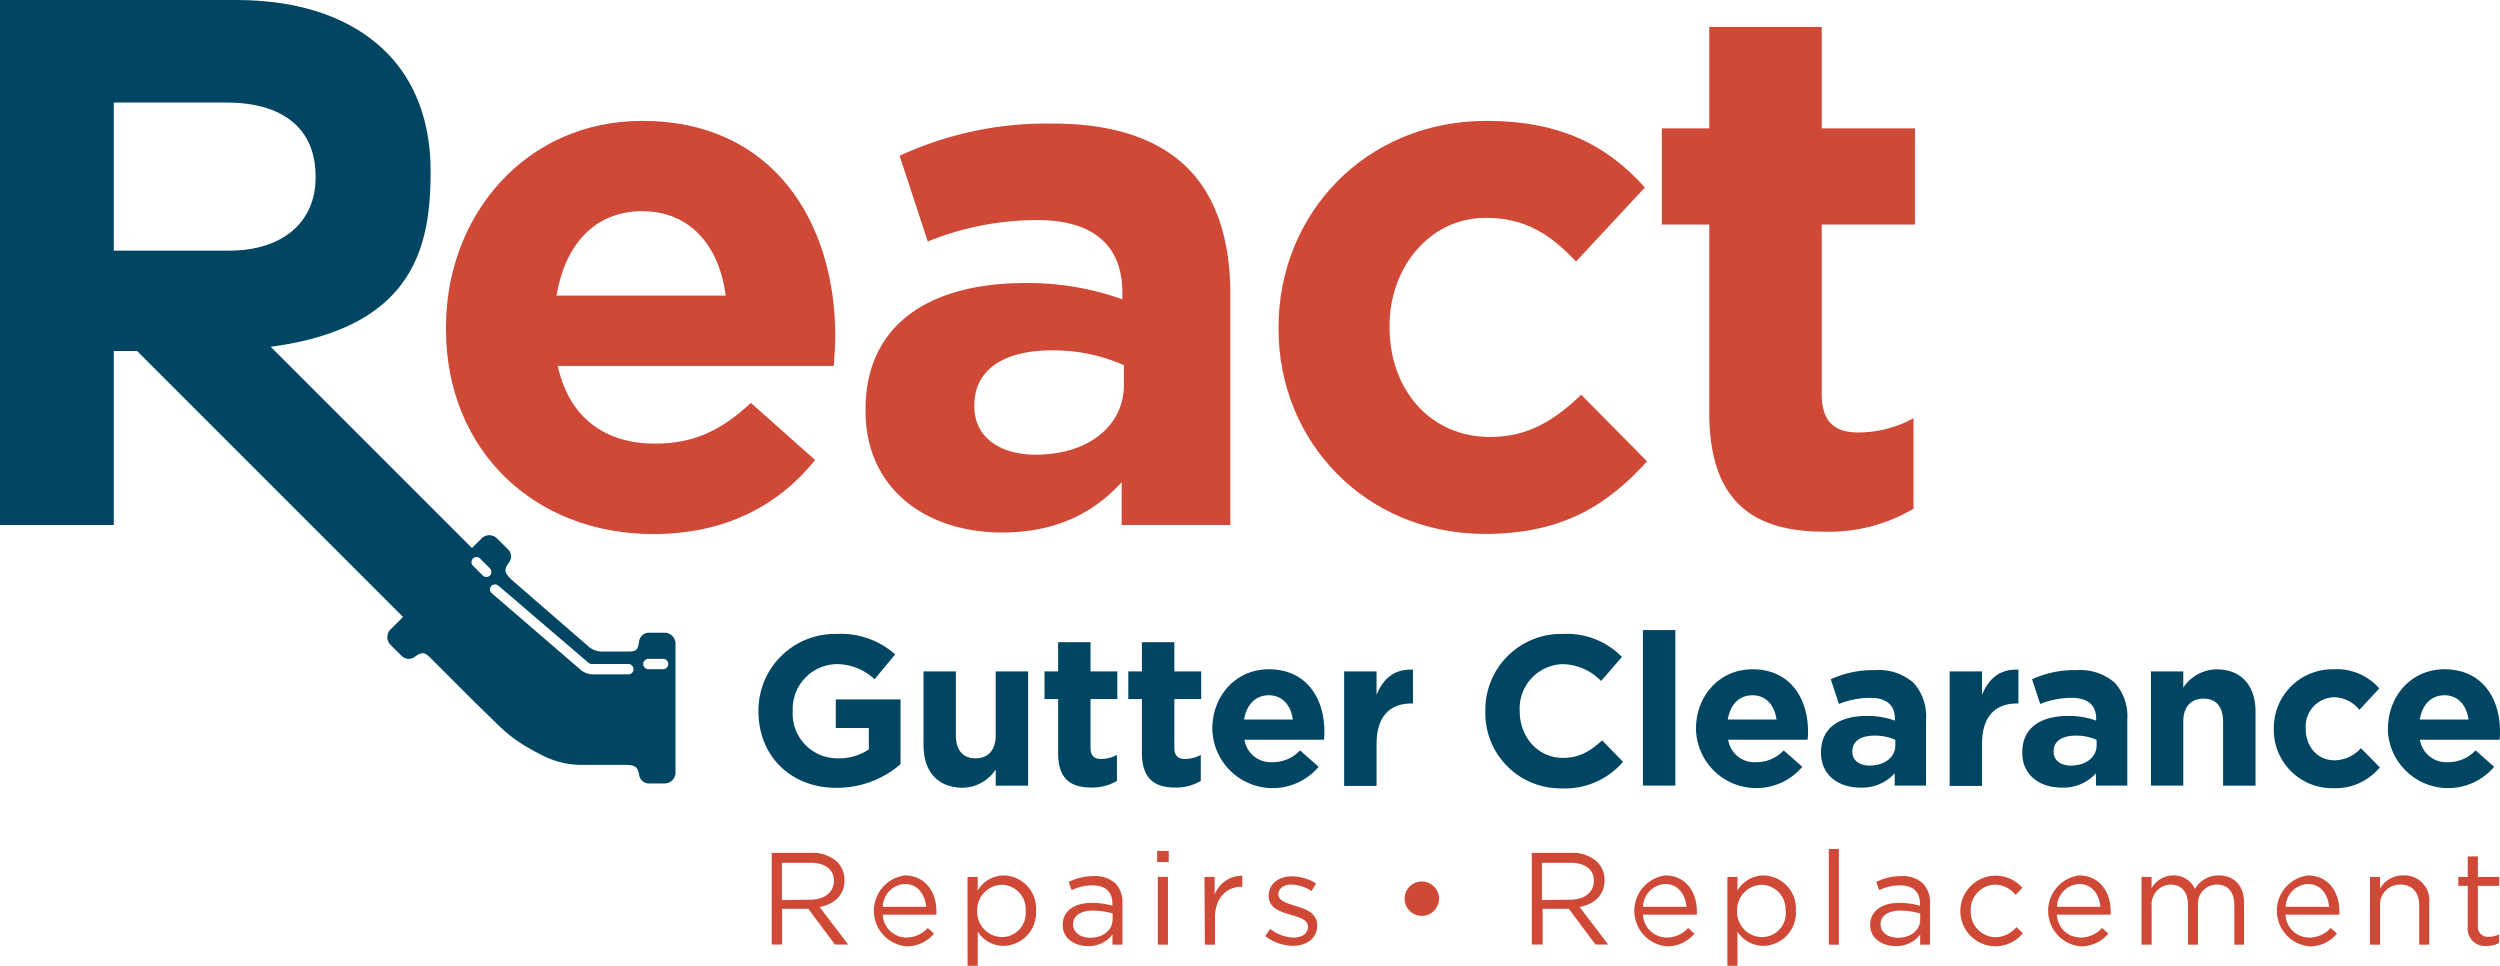 <svg id="Layer_1" data-name="Layer 1" xmlns="http://www.w3.org/2000/svg" viewBox="0 0 350.15 135.26"><defs><style>.cls-1{fill:#004562;}.cls-2{fill:#d04937;}</style></defs><path class="cls-1" d="M36.46,57.85H24V82.22H8.06V8.69H41.11c9.19,0,16.32,2.58,21.07,7.33,4,4,6.19,9.71,6.19,16.53v.2c0,11.67-2.75,25.1-32.11,25.1M40.08,43.8c7.74,0,12.18-4.13,12.18-10.22v-.21c0-6.81-4.75-10.32-12.49-10.32H24V43.8Z" transform="translate(-8.06 -8.69)"/><path class="cls-1" d="M90.62,99.35,79.71,89.89c-1-1-1.14-1.36-.31-2.49a1.37,1.37,0,0,0-.14-1.72l-1.6-1.59a1.54,1.54,0,0,0-2.26.12L62.87,96.74A1.54,1.54,0,0,0,62.75,99l1.6,1.59a1.37,1.37,0,0,0,1.72.15c1.12-.83,1.48-.74,2.48.29l6.19,6.19c3.85,3.68,4.53,4.87,9.35,7.3a12.12,12.12,0,0,0,5.63,1.3H95.4c1.43,0,2,.1,2.19,1.48a1.38,1.38,0,0,0,1.32,1.12h2.25a1.54,1.54,0,0,0,1.51-1.69V99a1.54,1.54,0,0,0-1.51-1.69H98.91a1.38,1.38,0,0,0-1.32,1.12c-.21,1.38-.36,1.54-1.79,1.51H92.66A3,3,0,0,1,90.62,99.35ZM74.22,87.84a.72.72,0,0,1,1-1l1.46,1.46a.72.72,0,0,1,0,1,.74.74,0,0,1-1,0Zm16.85,13.85h5a.73.73,0,0,1,.72.73.72.72,0,0,1-.72.72H91.12a2.71,2.71,0,0,1-1.83-.72h0L76.89,91.74a.72.72,0,0,1,0-1,.74.74,0,0,1,1,0l12.61,10.79A.84.84,0,0,0,91.07,101.69Zm9.87.73H98.88a.73.73,0,0,1-.73-.73.73.73,0,0,1,.73-.72h2.06a.72.72,0,0,1,.72.72A.73.73,0,0,1,100.94,102.42Z" transform="translate(-8.06 -8.69)"/><rect class="cls-1" x="43.29" y="43.52" width="13.65" height="55.05" transform="translate(-43.62 47.56) rotate(-45)"/><path class="cls-1" d="M114.29,108.34v-.06a10.72,10.72,0,0,1,10.95-10.8,11.44,11.44,0,0,1,8.2,2.86l-2.89,3.49a7.7,7.7,0,0,0-5.46-2.12,6.28,6.28,0,0,0-6,6.51v.06a6.26,6.26,0,0,0,6.33,6.62,7.4,7.4,0,0,0,4.33-1.25v-3h-4.63v-4h9.07v9.07a13.55,13.55,0,0,1-8.92,3.31C118.77,119.07,114.29,114.51,114.29,108.34Z" transform="translate(-8.06 -8.69)"/><path class="cls-1" d="M137.41,113.08V102.73h4.53v8.92c0,2.14,1,3.25,2.75,3.25s2.83-1.11,2.83-3.25v-8.92h4.54v16h-4.54v-2.27a5.64,5.64,0,0,1-4.68,2.56C139.41,119,137.41,116.75,137.41,113.08Z" transform="translate(-8.06 -8.69)"/><path class="cls-1" d="M156.26,114.18V106.6h-1.91v-3.87h1.91V98.64h4.54v4.09h3.75v3.87H160.8v6.84c0,1,.44,1.55,1.46,1.55a4.63,4.63,0,0,0,2.24-.57v3.64a6.67,6.67,0,0,1-3.58.93C158.14,119,156.26,117.88,156.26,114.18Z" transform="translate(-8.06 -8.69)"/><path class="cls-1" d="M168,114.18V106.6h-1.91v-3.87H168V98.64h4.54v4.09h3.76v3.87h-3.76v6.84c0,1,.45,1.55,1.46,1.55a4.6,4.6,0,0,0,2.24-.57v3.64a6.67,6.67,0,0,1-3.58.93C169.92,119,168,117.88,168,114.18Z" transform="translate(-8.06 -8.69)"/><path class="cls-1" d="M177.86,110.81v-.06c0-4.56,3.25-8.32,7.91-8.32,5.34,0,7.78,4.15,7.78,8.68,0,.36,0,.78-.06,1.19H182.36a3.72,3.72,0,0,0,3.91,3.14,5.23,5.23,0,0,0,3.88-1.65l2.6,2.3a8.45,8.45,0,0,1-14.89-5.28Zm11.28-1.34c-.27-2-1.47-3.4-3.37-3.4s-3.11,1.34-3.47,3.4Z" transform="translate(-8.06 -8.69)"/><path class="cls-1" d="M196.32,102.73h4.54V106c.92-2.21,2.41-3.64,5.1-3.52v4.74h-.24c-3,0-4.86,1.82-4.86,5.64v5.91h-4.54Z" transform="translate(-8.06 -8.69)"/><path class="cls-1" d="M216.1,108.34v-.06A10.62,10.62,0,0,1,227,97.48a10.76,10.76,0,0,1,8.23,3.22l-2.92,3.37a7.71,7.71,0,0,0-5.34-2.36,6.2,6.2,0,0,0-6.06,6.51v.06c0,3.57,2.48,6.56,6.06,6.56,2.39,0,3.85-1,5.49-2.45l2.92,3a10.69,10.69,0,0,1-8.56,3.72A10.53,10.53,0,0,1,216.1,108.34Z" transform="translate(-8.06 -8.69)"/><path class="cls-1" d="M238.17,96.94h4.54v21.78h-4.54Z" transform="translate(-8.06 -8.69)"/><path class="cls-1" d="M245.6,110.81v-.06c0-4.56,3.25-8.32,7.91-8.32,5.34,0,7.78,4.15,7.78,8.68,0,.36,0,.78-.06,1.19H250.11a3.7,3.7,0,0,0,3.9,3.14,5.23,5.23,0,0,0,3.88-1.65l2.6,2.3a8.45,8.45,0,0,1-14.89-5.28Zm11.28-1.34c-.27-2-1.46-3.4-3.37-3.4s-3.11,1.34-3.46,3.4Z" transform="translate(-8.06 -8.69)"/><path class="cls-1" d="M263.11,114.12v-.06c0-3.49,2.65-5.1,6.44-5.1a11.31,11.31,0,0,1,3.91.66v-.27c0-1.88-1.16-2.92-3.43-2.92a11.67,11.67,0,0,0-4.41.86l-1.14-3.46a14.05,14.05,0,0,1,6.21-1.28,7.38,7.38,0,0,1,5.4,1.79,7,7,0,0,1,1.73,5.1v9.28h-4.39V117a6.14,6.14,0,0,1-4.83,2C265.59,119,263.11,117.28,263.11,114.12Zm10.41-1v-.81a7,7,0,0,0-2.89-.59c-1.94,0-3.13.77-3.13,2.2v.06c0,1.23,1,1.94,2.47,1.94C272.09,115.88,273.52,114.72,273.52,113.08Z" transform="translate(-8.06 -8.69)"/><path class="cls-1" d="M281.13,102.73h4.53V106c.93-2.21,2.42-3.64,5.1-3.52v4.74h-.24c-3,0-4.86,1.82-4.86,5.64v5.91h-4.53Z" transform="translate(-8.06 -8.69)"/><path class="cls-1" d="M291.3,114.12v-.06c0-3.49,2.66-5.1,6.44-5.1a11.26,11.26,0,0,1,3.91.66v-.27c0-1.88-1.16-2.92-3.43-2.92a11.67,11.67,0,0,0-4.41.86l-1.14-3.46a14.05,14.05,0,0,1,6.21-1.28,7.38,7.38,0,0,1,5.4,1.79,7,7,0,0,1,1.73,5.1v9.28h-4.39V117a6.14,6.14,0,0,1-4.83,2C293.78,119,291.3,117.28,291.3,114.12Zm10.41-1v-.81a7,7,0,0,0-2.89-.59c-1.94,0-3.13.77-3.13,2.2v.06c0,1.23,1,1.94,2.47,1.94C300.28,115.88,301.71,114.72,301.71,113.08Z" transform="translate(-8.06 -8.69)"/><path class="cls-1" d="M309.32,102.73h4.53V105a5.67,5.67,0,0,1,4.69-2.56c3.43,0,5.43,2.27,5.43,5.93v10.36h-4.54V109.8c0-2.15-1-3.26-2.74-3.26s-2.84,1.11-2.84,3.26v8.92h-4.53Z" transform="translate(-8.06 -8.69)"/><path class="cls-1" d="M326.53,110.81v-.06a8.21,8.21,0,0,1,8.38-8.32,7.88,7.88,0,0,1,6.39,2.68l-2.78,3a4.65,4.65,0,0,0-3.64-1.76,4.08,4.08,0,0,0-3.88,4.35v.06c0,2.45,1.58,4.42,4.06,4.42a5.08,5.08,0,0,0,3.67-1.7l2.65,2.68a8,8,0,0,1-6.53,2.92A8.16,8.16,0,0,1,326.53,110.81Z" transform="translate(-8.06 -8.69)"/><path class="cls-1" d="M342.52,110.81v-.06c0-4.56,3.25-8.32,7.91-8.32,5.34,0,7.78,4.15,7.78,8.68,0,.36,0,.78-.06,1.19H347a3.72,3.72,0,0,0,3.91,3.14,5.23,5.23,0,0,0,3.88-1.65l2.6,2.3a8.45,8.45,0,0,1-14.89-5.28Zm11.28-1.34c-.27-2-1.47-3.4-3.37-3.4s-3.11,1.34-3.46,3.4Z" transform="translate(-8.06 -8.69)"/><path class="cls-2" d="M116.15,128.14h5.53a5.08,5.08,0,0,1,3.66,1.29,3.57,3.57,0,0,1,1,2.54v0c0,2.13-1.47,3.38-3.49,3.75l4,5.26H125l-3.73-5H117.6v5h-1.45Zm5.4,6.56c1.93,0,3.31-1,3.31-2.64v0c0-1.58-1.21-2.53-3.29-2.53h-4v5.21Z" transform="translate(-8.06 -8.69)"/><path class="cls-2" d="M135,140a4,4,0,0,0,3-1.34l.88.79a4.92,4.92,0,0,1-3.91,1.78,5,5,0,0,1-.19-9.93c2.81,0,4.43,2.25,4.43,5a5,5,0,0,1,0,.5H131.7A3.32,3.32,0,0,0,135,140Zm2.78-4.3c-.17-1.73-1.16-3.2-3-3.2a3.28,3.28,0,0,0-3.08,3.2Z" transform="translate(-8.06 -8.69)"/><path class="cls-2" d="M143.57,131.51H145v1.91a4.27,4.27,0,0,1,3.63-2.12,4.64,4.64,0,0,1,4.54,4.93v0a4.65,4.65,0,0,1-4.54,4.94,4.28,4.28,0,0,1-3.63-2V144h-1.42Zm8.14,4.78v0a3.42,3.42,0,0,0-3.34-3.68,3.54,3.54,0,0,0-3.44,3.66v0a3.53,3.53,0,0,0,3.44,3.67A3.35,3.35,0,0,0,151.71,136.29Z" transform="translate(-8.06 -8.69)"/><path class="cls-2" d="M156.9,138.25v0c0-2,1.65-3.1,4.06-3.1a9.89,9.89,0,0,1,2.9.4v-.29c0-1.69-1-2.57-2.81-2.57a6.58,6.58,0,0,0-2.89.68l-.42-1.16a7.78,7.78,0,0,1,3.46-.81,4.22,4.22,0,0,1,3.07,1,3.76,3.76,0,0,1,1,2.79V141h-1.4v-1.42a4.14,4.14,0,0,1-3.42,1.62C158.66,141.21,156.9,140.2,156.9,138.25Zm7-.73v-.89a9.9,9.9,0,0,0-2.78-.4c-1.76,0-2.77.77-2.77,1.91v0c0,1.19,1.1,1.89,2.39,1.89C162.46,140.07,163.88,139,163.88,137.52Z" transform="translate(-8.06 -8.69)"/><path class="cls-2" d="M170.13,127.87h1.62v1.56h-1.62Zm.09,3.64h1.42V141h-1.42Z" transform="translate(-8.06 -8.69)"/><path class="cls-2" d="M176.76,131.51h1.42V134a4.08,4.08,0,0,1,3.88-2.65v1.53H182c-2.08,0-3.77,1.49-3.77,4.35V141h-1.42Z" transform="translate(-8.06 -8.69)"/><path class="cls-2" d="M185.26,139.79l.71-1a5.52,5.52,0,0,0,3.29,1.22c1.14,0,2-.59,2-1.51v0c0-.95-1.12-1.32-2.37-1.67-1.49-.42-3.14-.94-3.14-2.68v0c0-1.63,1.36-2.72,3.23-2.72a6.54,6.54,0,0,1,3.42,1l-.64,1.06a5.49,5.49,0,0,0-2.82-.91c-1.12,0-1.83.58-1.83,1.37v0c0,.9,1.17,1.25,2.44,1.64,1.47.44,3,1,3,2.72v0c0,1.8-1.49,2.85-3.38,2.85A6.48,6.48,0,0,1,185.26,139.79Z" transform="translate(-8.06 -8.69)"/><path class="cls-2" d="M204.79,134.56v0a2.41,2.41,0,0,1,4.82,0v0a2.41,2.41,0,0,1-4.82,0Z" transform="translate(-8.06 -8.69)"/><path class="cls-2" d="M222.6,128.14h5.54a5.05,5.05,0,0,1,3.65,1.29,3.53,3.53,0,0,1,1,2.54v0c0,2.13-1.47,3.38-3.49,3.75l4,5.26h-1.78l-3.73-5h-3.67v5H222.6ZM228,134.7c1.93,0,3.3-1,3.3-2.64v0c0-1.58-1.21-2.53-3.28-2.53h-4v5.21Z" transform="translate(-8.06 -8.69)"/><path class="cls-2" d="M241.5,140a4,4,0,0,0,3-1.34l.88.79a4.9,4.9,0,0,1-3.91,1.78,5,5,0,0,1-.18-9.93c2.81,0,4.43,2.25,4.43,5a5,5,0,0,1,0,.5h-7.54A3.33,3.33,0,0,0,241.5,140Zm2.77-4.3c-.16-1.73-1.16-3.2-3-3.2a3.29,3.29,0,0,0-3.09,3.2Z" transform="translate(-8.06 -8.69)"/><path class="cls-2" d="M250,131.51h1.41v1.91a4.27,4.27,0,0,1,3.64-2.12,4.64,4.64,0,0,1,4.54,4.93v0a4.65,4.65,0,0,1-4.54,4.94,4.31,4.31,0,0,1-3.64-2V144H250Zm8.14,4.78v0a3.43,3.43,0,0,0-3.35-3.68,3.54,3.54,0,0,0-3.43,3.66v0a3.53,3.53,0,0,0,3.43,3.67A3.35,3.35,0,0,0,258.17,136.29Z" transform="translate(-8.06 -8.69)"/><path class="cls-2" d="M264.2,127.59h1.41V141H264.2Z" transform="translate(-8.06 -8.69)"/><path class="cls-2" d="M270,138.25v0c0-2,1.66-3.1,4.06-3.1a10,10,0,0,1,2.91.4v-.29c0-1.69-1-2.57-2.81-2.57a6.55,6.55,0,0,0-2.89.68l-.42-1.16a7.77,7.77,0,0,1,3.45-.81,4.21,4.21,0,0,1,3.07,1,3.76,3.76,0,0,1,1,2.79V141H277v-1.42a4.16,4.16,0,0,1-3.42,1.62C271.79,141.21,270,140.2,270,138.25Zm7-.73v-.89a9.9,9.9,0,0,0-2.78-.4c-1.76,0-2.77.77-2.77,1.91v0c0,1.19,1.1,1.89,2.39,1.89C275.59,140.07,277,139,277,137.52Z" transform="translate(-8.06 -8.69)"/><path class="cls-2" d="M282.63,136.3v0a4.95,4.95,0,0,1,8.68-3.27l-.94,1a3.84,3.84,0,0,0-2.89-1.44,3.51,3.51,0,0,0-3.4,3.68v0a3.55,3.55,0,0,0,3.49,3.69,3.92,3.92,0,0,0,2.91-1.42l.9.85a4.92,4.92,0,0,1-8.75-3.09Z" transform="translate(-8.06 -8.69)"/><path class="cls-2" d="M299.47,140a4,4,0,0,0,3-1.34l.88.79a4.94,4.94,0,0,1-3.92,1.78,5,5,0,0,1-.18-9.93c2.81,0,4.43,2.25,4.43,5a5,5,0,0,1,0,.5h-7.53A3.32,3.32,0,0,0,299.47,140Zm2.77-4.3c-.16-1.73-1.15-3.2-3-3.2a3.28,3.28,0,0,0-3.08,3.2Z" transform="translate(-8.06 -8.69)"/><path class="cls-2" d="M308,131.51h1.41v1.6a3.48,3.48,0,0,1,3.07-1.81,3.21,3.21,0,0,1,3,1.9,3.79,3.79,0,0,1,3.35-1.9c2.18,0,3.53,1.47,3.53,3.83V141H321v-5.55c0-1.84-.92-2.87-2.46-2.87a2.66,2.66,0,0,0-2.63,2.94V141h-1.4v-5.59c0-1.78-.93-2.83-2.44-2.83a2.76,2.76,0,0,0-2.65,3V141H308Z" transform="translate(-8.06 -8.69)"/><path class="cls-2" d="M331.5,140a4,4,0,0,0,3-1.34l.88.79a4.9,4.9,0,0,1-3.91,1.78,5,5,0,0,1-.19-9.93c2.82,0,4.43,2.25,4.43,5,0,.13,0,.28,0,.5h-7.54A3.32,3.32,0,0,0,331.5,140Zm2.78-4.3c-.17-1.73-1.16-3.2-3-3.2a3.28,3.28,0,0,0-3.09,3.2Z" transform="translate(-8.06 -8.69)"/><path class="cls-2" d="M340,131.51h1.41v1.65a3.6,3.6,0,0,1,3.25-1.86,3.48,3.48,0,0,1,3.64,3.81V141h-1.41v-5.55c0-1.77-1-2.87-2.63-2.87a2.8,2.8,0,0,0-2.85,3V141H340Z" transform="translate(-8.06 -8.69)"/><path class="cls-2" d="M353.69,138.49v-5.73h-1.32v-1.25h1.32v-2.87h1.42v2.87h3v1.25h-3v5.55a1.4,1.4,0,0,0,1.59,1.58,3.07,3.07,0,0,0,1.38-.33v1.21a3.51,3.51,0,0,1-1.71.4A2.42,2.42,0,0,1,353.69,138.49Z" transform="translate(-8.06 -8.69)"/><path class="cls-2" d="M70.52,54.75v-.21c0-15.85,11.3-28.92,27.47-28.92,18.56,0,27.06,14.41,27.06,30.17,0,1.24-.11,2.69-.21,4.15H86.18c1.55,7.15,6.53,10.88,13.58,10.88,5.28,0,9.12-1.66,13.47-5.7l9,8c-5.18,6.43-12.65,10.37-22.7,10.37C82.86,83.47,70.52,71.75,70.52,54.75Zm39.19-4.66C108.77,43,104.63,38.27,98,38.27S87.21,42.93,86,50.09Z" transform="translate(-8.06 -8.69)"/><path class="cls-2" d="M129.29,66.26v-.21c0-12.13,9.23-17.72,22.39-17.72a39.42,39.42,0,0,1,13.58,2.28v-.94c0-6.53-4-10.16-11.92-10.16a41,41,0,0,0-15.34,3l-3.94-12A49,49,0,0,1,155.62,26c8.61,0,14.83,2.28,18.76,6.22,4.15,4.14,6,10.26,6,17.72V82.22H165.16v-6c-3.84,4.25-9.12,7.05-16.79,7.05C137.9,83.26,129.29,77.25,129.29,66.26Zm36.18-3.63v-2.8a24.52,24.52,0,0,0-10.06-2.07c-6.73,0-10.88,2.69-10.88,7.67v.21c0,4.25,3.52,6.73,8.6,6.73C160.49,72.37,165.47,68.33,165.47,62.63Z" transform="translate(-8.06 -8.69)"/><path class="cls-2" d="M187.13,54.75v-.21c0-15.85,12.13-28.92,29.13-28.92,10.47,0,17,3.53,22.18,9.33L228.8,45.32c-3.52-3.73-7.05-6.12-12.64-6.12-7.88,0-13.48,6.95-13.48,15.14v.2c0,8.5,5.49,15.35,14.1,15.35,5.28,0,8.91-2.28,12.75-5.91l9.22,9.33c-5.39,5.91-11.61,10.16-22.7,10.16C199.36,83.47,187.13,70.61,187.13,54.75Z" transform="translate(-8.06 -8.69)"/><path class="cls-2" d="M247.46,66.47V40.14h-6.64V26.66h6.64V12.46h15.75v14.2h13.06V40.14H263.21V63.87c0,3.63,1.56,5.39,5.08,5.39a16,16,0,0,0,7.78-2V79.94a23.23,23.23,0,0,1-12.44,3.22C254,83.16,247.46,79.32,247.46,66.47Z" transform="translate(-8.06 -8.69)"/></svg>